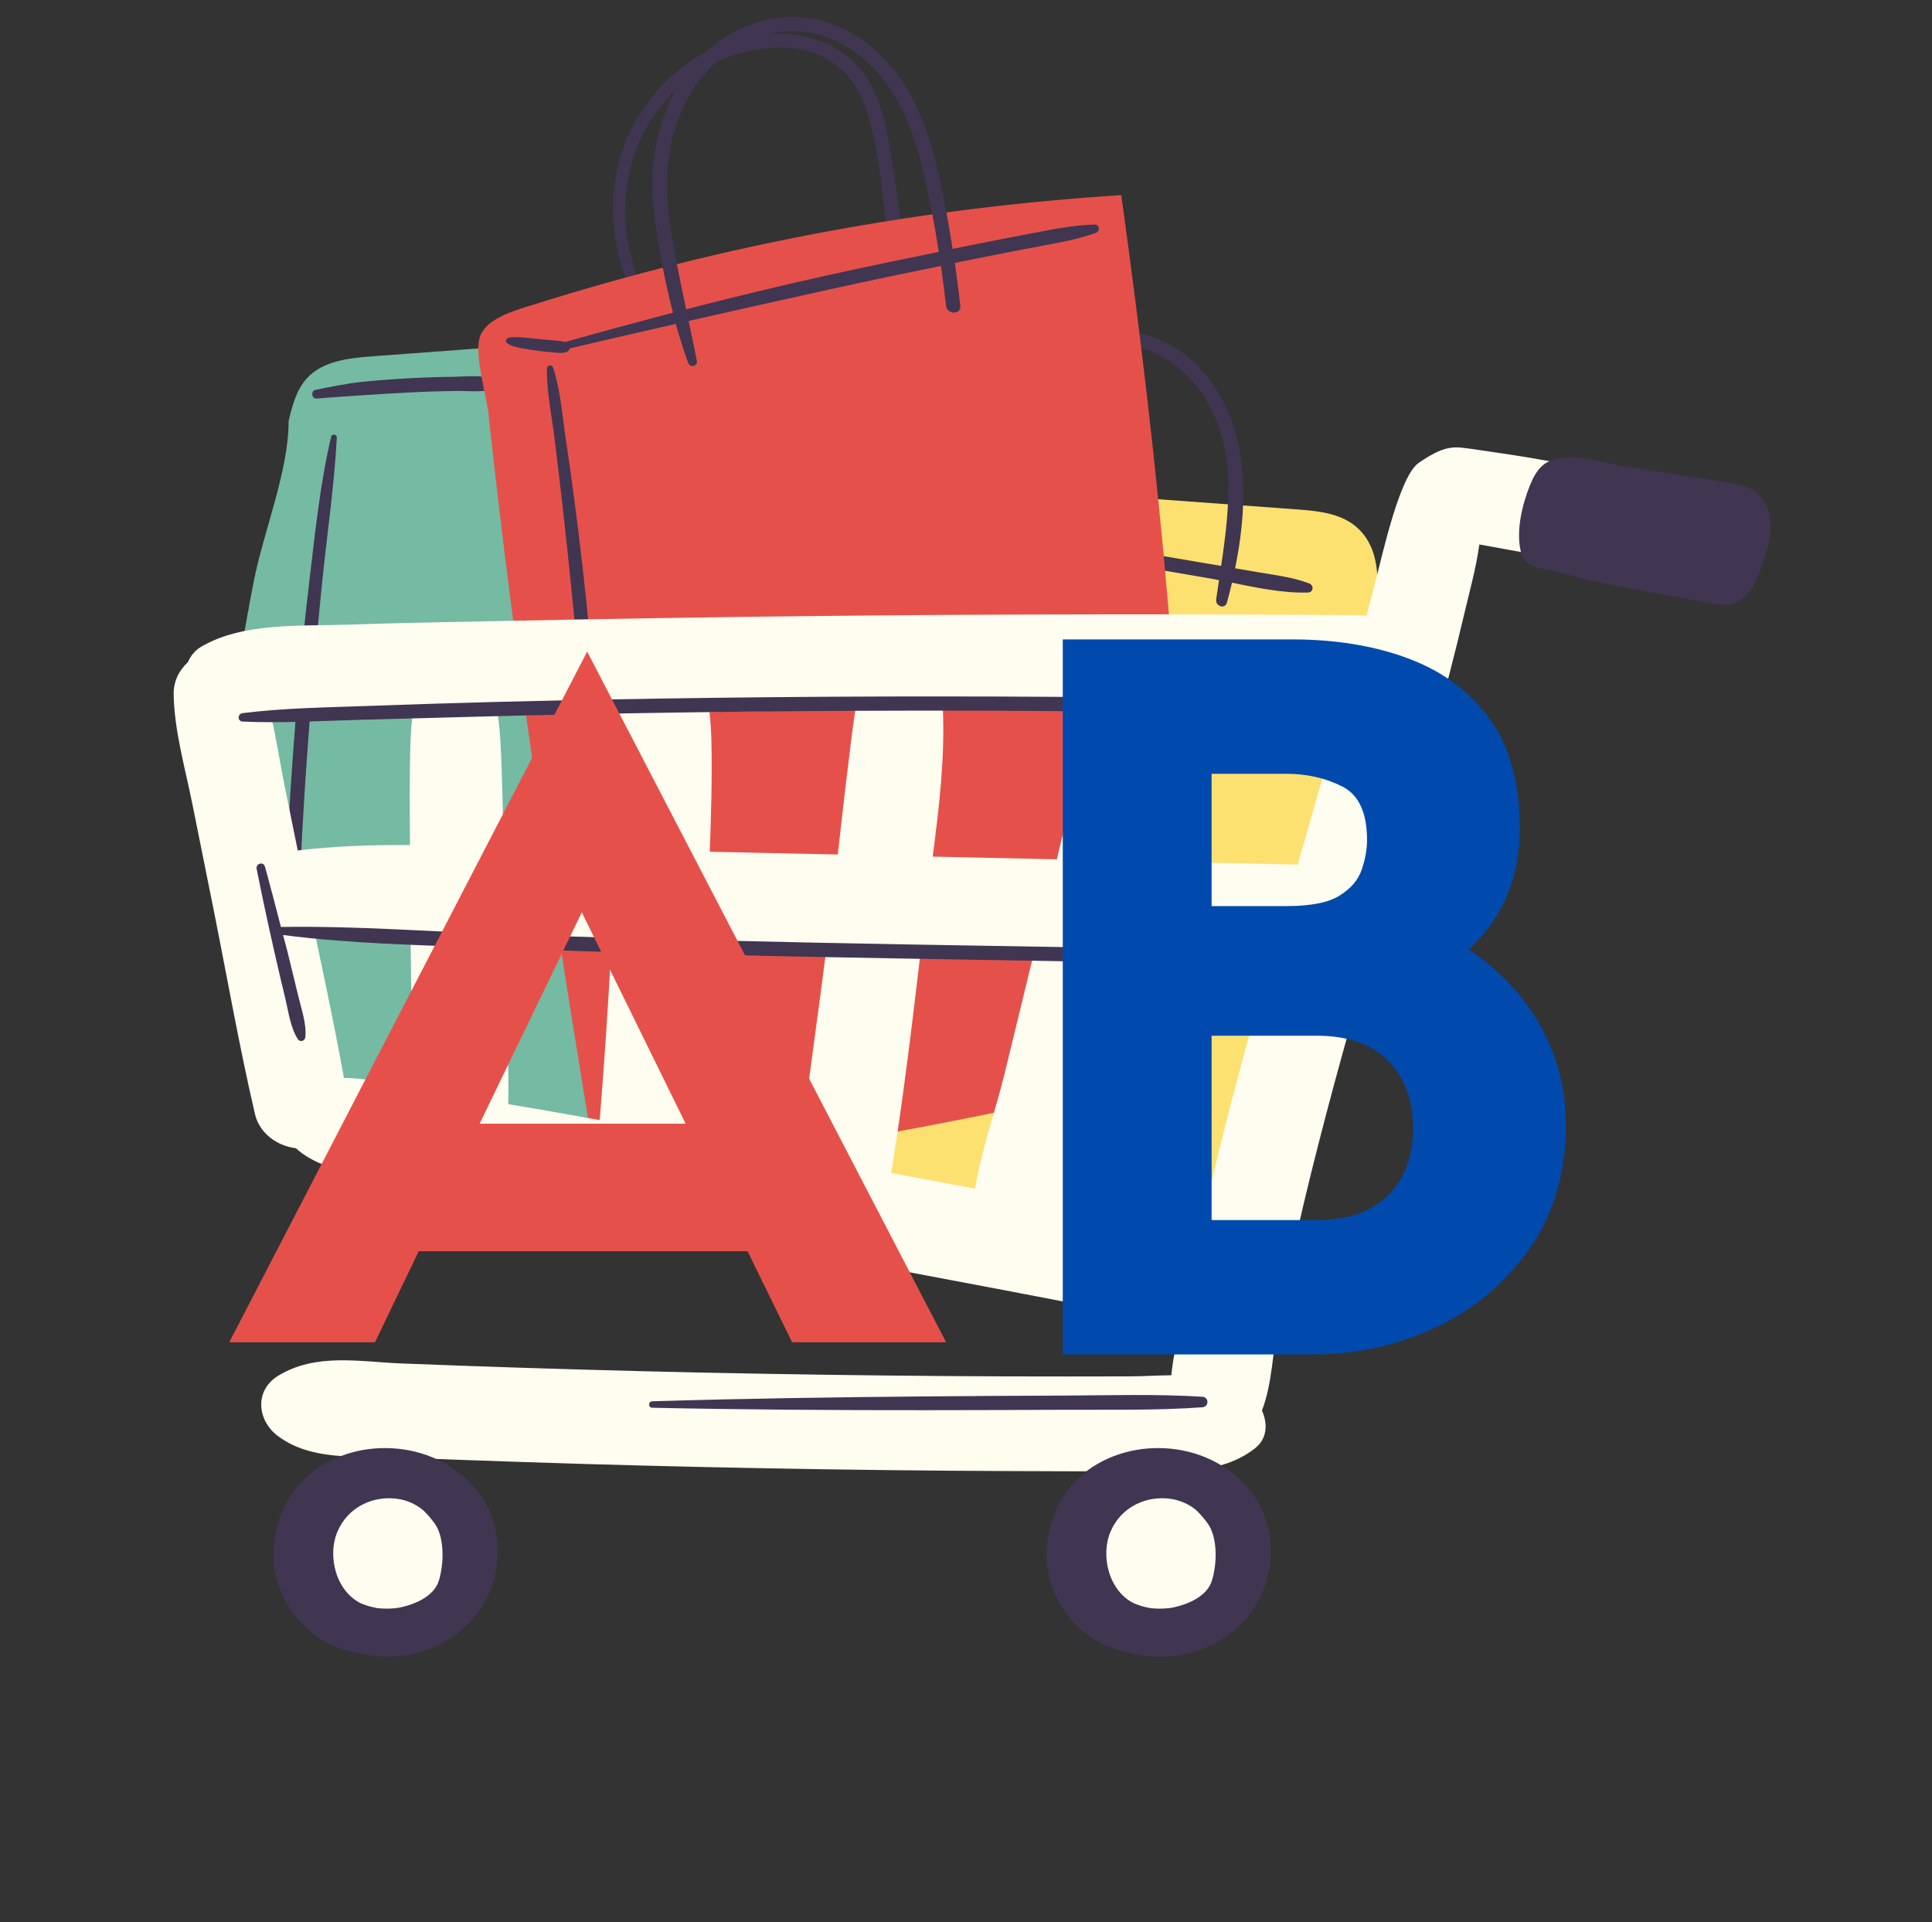 <svg xmlns="http://www.w3.org/2000/svg" version="1.1" xmlns:xlink="http://www.w3.org/1999/xlink" xmlns:svgjs="http://svgjs.dev/svgjs" width="195" height="194"><rect width="100%" height="100%" fill="#333333" stroke="none"/><svg xmlns="http://www.w3.org/2000/svg" xmlns:xlink="http://www.w3.org/1999/xlink" width="195" zoomAndPan="magnify" viewBox="0 0 146.25 145.5" height="194" preserveAspectRatio="xMidYMid meet" version="1.0"><defs><filter x="0%" y="0%" width="100%" height="100%" id="SvgjsFilter1011"><feColorMatrix values="0 0 0 0 1 0 0 0 0 1 0 0 0 0 1 0 0 0 1 0" color-interpolation-filters="sRGB"></feColorMatrix></filter><g></g><clipPath id="SvgjsClipPath1010"><path d="M 13 0.121 L 135 0.121 L 135 127 L 13 127 Z M 13 0.121 " clip-rule="nonzero"></path></clipPath><mask id="SvgjsMask1009"><g filter="url(#8b811d0b6f)"><rect x="-14.625" width="175.5" fill="#000000" y="-14.55" height="174.6" fill-opacity="0.24"></rect></g></mask><clipPath id="SvgjsClipPath1008"><path d="M 0.148 33 L 112 33 L 112 123 L 0.148 123 Z M 0.148 33 " clip-rule="nonzero"></path></clipPath><clipPath id="SvgjsClipPath1007"><path d="M 5 34 L 121.031 34 L 121.031 125.48 L 5 125.48 Z M 5 34 " clip-rule="nonzero"></path></clipPath><clipPath id="SvgjsClipPath1006"><rect x="0" width="122" y="0" height="127"></rect></clipPath></defs><g clip-path="url(#d0b3de4b34)"><g mask="url(#3cddf1e453)"><g transform="matrix(1, 0, 0, 1, 13, -0)"><g clip-path="url(#6a10543b0e)"><path fill="#fce170" d="M 85.145 38.559 C 86.691 38.672 88.348 38.824 89.562 39.793 C 91.809 41.586 91.414 45.051 90.793 47.855 C 87.449 62.934 83.688 77.918 79.512 92.785 C 79.219 93.832 78.879 94.945 78.043 95.641 C 75.746 97.508 71.965 95.363 69.625 94.613 C 67.086 93.805 64.77 93.516 62.129 93.461 C 55.59 93.32 49.219 90.473 43.043 88.523 C 41.824 88.137 40.441 87.598 40.043 86.383 C 39.797 85.637 40.004 84.828 40.211 84.07 C 41.812 78.18 43.457 72.297 45.02 66.398 C 45.84 63.297 46.66 60.199 47.48 57.102 C 48.176 54.469 49.809 51 49.809 48.293 C 50.617 45.246 51.273 37.004 54.852 35.762 C 56.199 35.293 57.633 36.109 58.926 36.414 C 61.371 36.988 63.941 37 66.441 37.184 C 72.676 37.641 78.91 38.098 85.145 38.559 Z M 85.145 38.559 " fill-opacity="1" fill-rule="nonzero"></path><path fill="#75baa3" d="M 8.848 31.879 C 9.121 30.723 9.43 29.512 10.234 28.633 C 11.438 27.32 13.398 27.105 15.176 26.973 C 21.371 26.512 27.562 26.051 33.758 25.59 C 36.324 25.398 39.277 25.352 41.016 27.25 C 42.211 28.559 42.473 30.445 42.66 32.211 C 44.648 50.848 44.539 69.707 42.344 88.324 C 32.422 87.836 22.531 86.73 12.746 85.012 C 11.414 84.781 9.984 84.484 9.066 83.492 C 8.281 82.648 8.02 81.461 7.789 80.332 C 6.926 76.133 6.062 71.93 5.199 67.727 C 4.398 63.824 3.234 60.258 4.004 56.34 C 4.816 52.223 5.406 48.059 6.223 43.941 C 6.965 40.203 8.848 35.66 8.848 31.879 Z M 8.848 31.879 " fill-opacity="1" fill-rule="nonzero"></path><path fill="#403651" d="M 54.57 12.414 C 54.879 14.34 55.152 16.297 55.281 18.242 C 55.32 18.828 54.344 18.961 54.258 18.383 C 53.73 14.867 53.676 11.121 52.375 7.766 C 50.062 1.793 42.285 3.012 38.391 6.555 C 36.348 8.418 35.008 10.902 34.535 13.621 C 34.273 15.141 34.285 16.723 34.52 18.246 C 34.742 19.656 35.301 20.949 35.613 22.328 C 35.656 22.512 35.41 22.699 35.273 22.527 C 34.168 21.168 33.734 19.215 33.516 17.516 C 33.293 15.77 33.418 13.961 33.855 12.258 C 35.293 6.656 40.812 2.051 46.75 2.586 C 49.699 2.855 52.152 4.418 53.301 7.184 C 53.988 8.836 54.289 10.656 54.57 12.414 Z M 86.113 44.168 C 84.902 43.703 83.609 43.547 82.336 43.332 C 81.723 43.227 81.109 43.125 80.496 43.02 C 81.613 37.551 81.594 31.289 77.254 27.32 C 75.324 25.555 72.762 24.691 70.168 25.227 C 68.91 25.488 67.727 26.062 66.723 26.863 C 65.859 27.547 64.688 28.727 64.668 29.902 C 64.664 30.199 65.016 30.301 65.219 30.129 C 65.633 29.781 65.855 29.273 66.203 28.859 C 66.602 28.391 67.047 27.957 67.539 27.582 C 68.488 26.867 69.609 26.383 70.789 26.203 C 73.242 25.832 75.562 26.965 77.176 28.77 C 80.742 32.758 80.164 37.938 79.438 42.836 C 79.125 42.785 78.816 42.73 78.504 42.68 C 75.953 42.246 73.398 41.812 70.844 41.379 C 65.832 40.527 60.824 39.617 55.766 39.105 C 55.488 39.074 55.438 39.523 55.703 39.586 C 60.73 40.797 65.848 41.605 70.941 42.477 C 73.434 42.902 75.922 43.328 78.41 43.754 C 78.695 43.801 78.988 43.863 79.277 43.918 C 79.203 44.41 79.129 44.895 79.062 45.375 C 78.992 45.898 79.734 46.145 79.883 45.602 C 80.016 45.113 80.141 44.613 80.258 44.109 C 82.168 44.496 84.129 44.91 86.02 44.852 C 86.43 44.84 86.473 44.309 86.113 44.168 Z M 21.383 28.52 C 20.219 28.535 19.059 28.574 17.898 28.637 C 16.738 28.699 15.582 28.789 14.426 28.906 C 13.219 29.027 12.062 29.281 10.875 29.512 C 10.508 29.582 10.59 30.199 10.965 30.168 C 13.312 29.984 15.68 29.832 18.035 29.707 C 19.191 29.645 20.355 29.609 21.516 29.594 C 22.531 29.578 23.801 29.758 24.742 29.32 C 24.938 29.23 24.922 28.918 24.742 28.82 C 23.793 28.324 22.422 28.504 21.383 28.52 Z M 12.066 33.059 C 11.238 36.59 10.863 40.246 10.434 43.848 C 10.004 47.43 9.656 51.02 9.367 54.613 C 9.078 58.207 8.852 61.809 8.68 65.41 C 8.594 67.211 8.52 69.012 8.473 70.812 C 8.426 72.625 8.293 74.516 8.539 76.312 C 8.586 76.648 9.152 76.641 9.211 76.312 C 9.496 74.645 9.457 72.887 9.52 71.199 C 9.586 69.398 9.652 67.598 9.738 65.797 C 9.91 62.129 10.137 58.465 10.422 54.809 C 10.699 51.215 11.027 47.625 11.391 44.039 C 11.758 40.402 12.309 36.766 12.496 33.117 C 12.512 32.871 12.121 32.816 12.066 33.059 Z M 12.066 33.059 " fill-opacity="1" fill-rule="nonzero"></path><path fill="#e5514a" d="M 24.043 31.961 C 24.02 31.734 23.996 31.508 23.973 31.281 C 23.816 29.855 22.836 26.738 23.359 25.414 C 23.91 24.012 26.203 23.434 27.488 23.027 C 41.879 18.496 56.82 15.719 71.879 14.77 C 74.738 35.387 76.82 56.133 76.844 76.941 C 76.844 78.074 76.82 79.293 76.16 80.215 C 75.402 81.273 74.016 81.648 72.746 81.945 C 60.617 84.754 48.363 87.012 36.027 88.711 C 34.957 88.859 33.758 88.969 32.898 88.32 C 32.059 87.684 31.824 86.543 31.656 85.504 C 29.457 72.152 27.383 58.848 25.648 45.434 C 25.07 40.945 24.535 36.457 24.043 31.961 Z M 24.043 31.961 " fill-opacity="1" fill-rule="nonzero"></path><path fill="#403651" d="M 69.863 16.996 C 68.184 17.035 66.473 17.41 64.824 17.715 C 63.191 18.016 61.562 18.344 59.938 18.672 C 59.66 18.727 59.387 18.789 59.113 18.844 C 58.754 16.531 58.32 14.227 57.746 11.965 C 56.785 8.191 55.039 4.637 51.57 2.562 C 47.676 0.238 42.875 1.25 39.836 4.504 C 37.039 7.504 36.008 11.852 36.488 15.848 C 36.797 18.449 37.273 21.098 37.945 23.672 C 35.215 24.387 32.488 25.121 29.77 25.895 C 29.566 25.828 29.328 25.805 29.184 25.789 C 28.789 25.75 28.391 25.715 27.992 25.68 C 27.566 25.641 27.141 25.598 26.715 25.559 C 26.52 25.539 26.32 25.52 26.121 25.52 C 25.922 25.52 25.656 25.5 25.469 25.578 C 25.324 25.637 25.227 25.836 25.367 25.957 C 25.656 26.207 26.152 26.293 26.52 26.367 C 26.949 26.449 27.387 26.512 27.82 26.566 C 28.219 26.617 28.613 26.66 29.016 26.691 C 29.332 26.715 30.023 26.801 30.129 26.371 C 32.801 25.742 35.477 25.129 38.152 24.52 C 38.434 25.52 38.742 26.508 39.094 27.473 C 39.246 27.883 39.836 27.723 39.75 27.289 C 39.551 26.289 39.336 25.293 39.125 24.297 C 42.719 23.48 46.316 22.676 49.914 21.883 C 52.68 21.273 55.453 20.695 58.227 20.129 C 58.371 21.133 58.5 22.141 58.617 23.148 C 58.695 23.828 59.777 23.836 59.699 23.148 C 59.574 22.066 59.43 20.988 59.277 19.906 C 59.465 19.867 59.656 19.824 59.848 19.785 C 61.473 19.457 63.105 19.141 64.734 18.824 C 66.465 18.488 68.285 18.219 69.949 17.637 C 70.285 17.52 70.25 16.984 69.863 16.996 Z M 49.812 20.801 C 46.168 21.605 42.547 22.48 38.941 23.41 C 38.562 21.629 38.191 19.844 37.887 18.047 C 37.25 14.312 37.223 10.633 39.176 7.223 C 41.371 3.391 46.059 1.082 50.27 3.09 C 53.762 4.758 55.617 8.184 56.574 11.758 C 57.215 14.156 57.684 16.605 58.062 19.066 C 55.309 19.629 52.559 20.195 49.812 20.801 Z M 49.812 20.801 " fill-opacity="1" fill-rule="nonzero"></path><path fill="#403651" d="M 31.633 48 C 31.305 44.605 30.922 41.215 30.477 37.832 C 30.27 36.266 30.051 34.695 29.816 33.129 C 29.555 31.387 29.422 29.508 28.875 27.832 C 28.789 27.578 28.41 27.617 28.402 27.895 C 28.371 29.66 28.773 31.488 28.984 33.242 C 29.188 34.898 29.387 36.559 29.574 38.215 C 29.957 41.602 30.309 44.988 30.625 48.383 C 30.941 51.777 31.207 55.176 31.438 58.574 C 31.668 61.906 31.57 65.387 32.188 68.676 C 32.258 69.051 32.77 68.918 32.805 68.594 C 33.168 65.188 32.688 61.594 32.465 58.188 C 32.246 54.789 31.961 51.391 31.633 48 Z M 31.633 48 " fill-opacity="1" fill-rule="nonzero"></path><g clip-path="url(#3415ca90ea)"><path fill="#fffcf0" d="M 111.105 37.742 C 110.414 36.746 109.598 35.992 108.414 35.668 C 107.871 35.52 107.289 35.457 106.734 35.352 C 105.613 35.145 104.492 34.945 103.371 34.75 C 102.25 34.551 101.121 34.379 99.992 34.215 C 99.199 34.102 98.402 33.969 97.605 33.883 C 96.387 33.754 95.43 34.34 94.414 35.023 C 92.969 35.992 91.719 41.691 91.066 44.23 C 90.863 45.023 90.645 45.812 90.441 46.605 C 89.508 46.547 88.574 46.555 87.641 46.551 C 85.848 46.539 84.059 46.527 82.266 46.52 C 78.387 46.504 74.504 46.5 70.621 46.504 C 63.008 46.512 55.395 46.555 47.785 46.641 C 40.172 46.727 32.559 46.848 24.945 47.008 C 21.066 47.09 17.184 47.148 13.305 47.285 C 9.754 47.41 5.344 47.094 2.191 48.98 C 1.738 49.254 1.418 49.672 1.215 50.137 C 0.555 50.742 0.129 51.582 0.145 52.547 C 0.188 55.273 1 58.086 1.539 60.75 C 2.066 63.371 2.594 65.992 3.121 68.613 C 4.172 73.848 5.094 79.133 6.301 84.336 C 6.637 85.773 7.973 86.754 9.395 86.914 C 11.488 88.816 14.836 88.922 17.508 89.387 C 20.574 89.922 23.637 90.461 26.699 91.008 C 32.68 92.074 38.66 93.137 44.633 94.23 C 50.609 95.32 56.582 96.438 62.551 97.574 C 65.461 98.129 68.371 98.688 71.277 99.254 C 72.832 99.555 74.59 100.066 76.344 100.438 C 76.066 101.617 75.785 102.875 75.668 104.102 C 74.539 104.117 73.43 104.184 72.457 104.188 C 69.324 104.195 66.195 104.199 63.062 104.188 C 56.945 104.164 50.832 104.098 44.719 103.988 C 38.602 103.883 32.488 103.727 26.379 103.531 C 23.395 103.434 20.414 103.328 17.434 103.211 C 14.215 103.086 10.918 102.391 8.051 104.145 C 6.227 105.262 6.477 107.551 8.051 108.715 C 10.605 110.602 13.941 110.195 16.988 110.32 C 20.117 110.445 23.246 110.562 26.379 110.664 C 32.641 110.875 38.902 111.035 45.164 111.148 C 51.277 111.262 57.395 111.332 63.508 111.355 C 66.641 111.367 69.773 111.387 72.906 111.359 C 76.055 111.336 79.398 111.656 81.984 109.648 C 82.957 108.891 82.965 107.746 82.527 106.773 C 83.324 104.734 83.359 102.125 83.738 100.152 C 84.32 97.109 84.984 94.082 85.699 91.07 C 87.137 85.031 88.797 79.047 90.508 73.082 C 92.215 67.105 93.977 61.145 95.617 55.145 C 96.398 52.285 97.152 49.418 97.828 46.531 C 98.223 44.84 98.738 43.027 98.984 41.215 C 100.09 41.418 101.199 41.621 102.305 41.816 C 103.266 41.988 104.227 42.164 105.184 42.34 C 105.781 42.453 106.379 42.57 106.98 42.652 C 108.07 42.801 109.062 42.609 109.988 41.996 C 111.309 41.129 112.109 39.184 111.105 37.742 Z M 13.035 81.598 C 12.379 77.914 11.594 74.246 10.82 70.578 C 13.219 70.902 15.652 71.055 18.082 71.133 C 18.105 72.953 18.125 74.777 18.148 76.598 C 18.172 78.496 18.137 80.418 18.18 82.332 C 16.512 82.016 14.746 81.605 13.035 81.598 Z M 18.031 57.945 C 18.004 59.953 18.023 61.961 18.035 63.969 C 15.191 63.945 12.348 64.039 9.539 64.379 C 9.207 62.742 8.875 61.102 8.539 59.461 C 8.215 57.867 7.965 56.172 7.598 54.531 C 9.523 54.609 11.492 54.465 13.305 54.434 C 14.941 54.406 16.574 54.359 18.207 54.316 C 18.059 55.57 18.047 56.844 18.031 57.945 Z M 32.398 84.789 C 30.984 84.543 29.574 84.277 28.164 84.035 C 27.266 83.883 26.371 83.734 25.473 83.582 C 25.555 81.035 25.344 78.414 25.309 75.906 L 25.246 71.281 C 27.93 71.34 30.609 71.398 33.289 71.457 C 33.051 75.906 32.758 80.352 32.398 84.789 Z M 33.801 58.285 C 33.742 60.297 33.672 62.305 33.605 64.316 C 30.938 64.258 28.273 64.199 25.609 64.141 C 25.445 64.137 25.281 64.133 25.121 64.129 C 25.078 62.066 25.043 60.004 24.965 57.945 C 24.918 56.809 24.879 55.469 24.688 54.16 C 24.773 54.156 24.859 54.156 24.945 54.152 C 27.93 54.09 30.918 54.059 33.902 54.008 C 33.766 55.551 33.832 57.141 33.801 58.285 Z M 47.484 87.484 C 47.023 87.402 46.566 87.312 46.105 87.23 C 43.883 86.824 41.656 86.441 39.43 86.039 C 39.859 81.238 40.168 76.43 40.41 71.613 C 42.043 71.652 43.676 71.688 45.309 71.723 C 46.727 71.754 48.145 71.785 49.559 71.816 C 48.895 77.043 48.145 82.258 47.484 87.484 Z M 51.191 58.035 C 50.914 60.25 50.668 62.469 50.418 64.684 C 48.715 64.648 47.012 64.609 45.309 64.574 C 43.781 64.539 42.258 64.508 40.73 64.473 C 40.828 61.715 40.914 58.953 40.855 56.195 C 40.844 55.594 40.809 54.77 40.707 53.895 C 43.066 53.859 45.426 53.805 47.785 53.777 C 49.105 53.762 50.43 53.766 51.75 53.75 C 51.52 55.172 51.367 56.609 51.191 58.035 Z M 63.055 81.23 C 62.379 84.008 61.301 87.027 60.809 89.973 C 58.691 89.578 56.578 89.184 54.461 88.789 C 55.371 83.215 56.039 77.582 56.703 71.973 C 59.555 72.035 62.406 72.098 65.262 72.16 C 64.527 75.184 63.789 78.207 63.055 81.23 Z M 57.602 64.844 C 58.09 61.145 58.531 57.395 58.375 53.707 C 62.203 53.684 66.027 53.645 69.852 53.637 C 69.27 55.473 68.887 57.398 68.414 59.266 C 67.926 61.188 67.465 63.121 67 65.047 C 63.867 64.98 60.734 64.91 57.602 64.844 Z M 78.68 89.574 C 78.398 90.754 78.137 91.941 77.875 93.125 C 76.43 92.863 74.965 92.68 73.625 92.418 C 71.781 92.059 69.938 91.707 68.094 91.352 C 68.906 88.668 69.34 85.75 69.973 83.133 C 70.844 79.531 71.719 75.926 72.59 72.32 C 76.125 72.398 79.66 72.477 83.195 72.555 C 81.586 78.199 80.027 83.859 78.68 89.574 Z M 85.227 65.457 C 85.203 65.453 85.18 65.449 85.152 65.445 C 81.539 65.367 77.922 65.289 74.305 65.211 C 74.629 63.859 74.969 62.512 75.281 61.156 C 75.848 58.707 76.637 56.172 76.855 53.637 C 78.66 53.641 80.461 53.637 82.266 53.645 C 84.059 53.652 85.848 53.66 87.641 53.672 C 87.945 53.672 88.254 53.684 88.562 53.691 C 87.484 57.621 86.359 61.539 85.227 65.457 Z M 21.086 117.57 C 21.359 118.371 21.508 119.273 21.18 120.055 C 20.918 120.68 20.379 121.156 19.781 121.473 C 19.184 121.793 18.523 121.969 17.867 122.141 C 16.66 122.461 15.352 122.773 14.191 122.309 C 13.316 121.957 12.656 121.199 12.215 120.363 C 11.395 118.816 11.25 116.891 11.988 115.301 C 12.387 114.441 13.051 113.711 13.863 113.215 C 14.5 112.828 15.375 112.492 16.137 112.516 C 16.855 112.539 17.598 113.113 18.145 113.531 C 19.492 114.551 20.539 115.969 21.086 117.57 Z M 79.605 117.57 C 79.879 118.371 80.027 119.273 79.699 120.055 C 79.438 120.68 78.902 121.156 78.305 121.473 C 77.703 121.793 77.043 121.969 76.391 122.141 C 75.18 122.461 73.875 122.773 72.715 122.309 C 71.836 121.957 71.176 121.199 70.734 120.363 C 69.914 118.816 69.77 116.891 70.508 115.301 C 70.906 114.441 71.574 113.711 72.383 113.215 C 73.023 112.828 73.895 112.492 74.66 112.516 C 75.375 112.539 76.117 113.113 76.668 113.531 C 78.012 114.551 79.059 115.969 79.605 117.57 Z M 79.605 117.57 " fill-opacity="1" fill-rule="nonzero"></path></g><g clip-path="url(#000a30a4d1)"><path fill="#403651" d="M 18.422 109.887 C 16.141 109.332 13.637 109.621 11.594 110.793 C 9.367 112.062 8.027 114.281 7.75 116.801 C 7.438 119.605 8.746 122.336 11.051 123.926 C 11.984 124.574 13.078 124.953 14.195 125.141 C 15.258 125.406 16.367 125.48 17.496 125.332 C 19.961 125 22.27 123.637 23.566 121.48 C 24.832 119.371 25.031 116.676 24.062 114.418 C 23.074 112.105 20.836 110.473 18.422 109.887 Z M 20.227 119.633 C 19.859 120.844 18.426 121.438 17.289 121.68 C 17.227 121.691 17.047 121.723 16.988 121.73 C 16.754 121.754 16.52 121.77 16.285 121.77 C 16.078 121.77 15.875 121.758 15.668 121.742 C 15.66 121.742 15.621 121.738 15.578 121.734 C 15.512 121.719 15.395 121.699 15.371 121.691 C 15.176 121.652 14.984 121.602 14.793 121.543 C 14.719 121.523 14.391 121.391 14.352 121.383 C 12.438 120.48 11.727 117.762 12.578 115.863 C 13.383 114.059 15.273 113.172 17.168 113.469 C 18.453 113.672 19.613 114.559 20.148 115.75 C 20.395 116.301 20.5 117 20.5 117.703 C 20.5 118.383 20.398 119.07 20.227 119.633 Z M 76.941 109.887 C 74.66 109.332 72.16 109.621 70.113 110.793 C 67.887 112.062 66.547 114.281 66.27 116.801 C 65.957 119.605 67.266 122.336 69.57 123.926 C 70.504 124.574 71.598 124.953 72.715 125.141 C 73.777 125.406 74.891 125.48 76.016 125.332 C 78.48 125 80.793 123.637 82.086 121.48 C 83.352 119.371 83.551 116.676 82.586 114.418 C 81.594 112.105 79.355 110.473 76.941 109.887 Z M 78.746 119.633 C 78.379 120.844 76.945 121.438 75.809 121.68 C 75.75 121.691 75.566 121.723 75.508 121.73 C 75.273 121.754 75.039 121.77 74.805 121.77 C 74.598 121.77 74.395 121.758 74.188 121.742 C 74.184 121.742 74.141 121.738 74.098 121.734 C 74.031 121.719 73.918 121.699 73.891 121.691 C 73.695 121.652 73.504 121.602 73.312 121.543 C 73.242 121.523 72.91 121.391 72.875 121.383 C 70.957 120.48 70.25 117.762 71.098 115.863 C 71.902 114.059 73.793 113.172 75.688 113.469 C 76.977 113.672 78.137 114.559 78.668 115.75 C 78.914 116.301 79.023 117 79.023 117.703 C 79.02 118.383 78.918 119.07 78.746 119.633 Z M 92.273 54.137 C 89.047 54.344 85.762 54.09 82.531 54.027 C 79.414 53.969 76.297 53.922 73.18 53.887 C 61.875 53.75 50.57 53.762 39.27 53.922 C 33.684 54 28.098 54.113 22.516 54.266 C 19.656 54.34 16.801 54.414 13.941 54.496 C 11.09 54.582 8.227 54.746 5.375 54.621 C 4.953 54.602 4.973 54.027 5.375 53.98 C 8.598 53.582 11.867 53.547 15.113 53.43 C 18.227 53.316 21.344 53.219 24.461 53.137 C 35.762 52.852 47.066 52.711 58.367 52.719 C 63.953 52.719 69.539 52.758 75.125 52.832 C 77.984 52.871 80.844 52.918 83.699 52.977 C 86.547 53.031 89.445 52.957 92.273 53.289 C 92.809 53.352 92.828 54.102 92.273 54.137 Z M 86.695 73.082 C 83.809 73.215 80.887 73.016 77.996 72.957 C 75.207 72.902 72.414 72.852 69.625 72.801 C 59.496 72.625 49.371 72.477 39.246 72.227 C 34.082 72.102 28.922 71.949 23.762 71.738 C 18.664 71.531 13.488 71.434 8.426 70.777 C 8.539 71.215 8.664 71.648 8.773 72.086 C 9.047 73.191 9.316 74.301 9.582 75.41 C 9.812 76.383 10.211 77.492 10.117 78.496 C 10.09 78.797 9.711 78.926 9.539 78.652 C 8.98 77.77 8.832 76.555 8.59 75.551 C 8.332 74.484 8.078 73.414 7.836 72.344 C 7.336 70.156 6.867 67.969 6.426 65.773 C 6.348 65.367 6.941 65.195 7.055 65.598 C 7.477 67.117 7.871 68.645 8.266 70.168 C 14.066 70.078 19.902 70.547 25.699 70.742 C 35.867 71.09 46.039 71.32 56.215 71.5 C 61.32 71.59 66.426 71.672 71.531 71.762 C 74.066 71.809 76.602 71.855 79.133 71.91 C 81.648 71.961 84.191 71.914 86.695 72.152 C 87.285 72.207 87.301 73.055 86.695 73.082 Z M 67.508 106.715 C 64.07 106.73 60.633 106.746 57.195 106.746 C 50.254 106.75 43.316 106.711 36.375 106.562 C 36.059 106.559 36.059 106.082 36.375 106.074 C 43.312 105.863 50.254 105.762 57.195 105.703 C 60.633 105.672 64.07 105.656 67.508 105.641 C 71.008 105.625 74.523 105.512 78.016 105.73 C 78.531 105.762 78.527 106.492 78.016 106.527 C 74.523 106.777 71.008 106.699 67.508 106.715 Z M 121.031 39.949 C 121.008 40.922 120.691 41.863 120.375 42.785 C 119.965 43.977 119.398 45.328 118.188 45.691 C 117.559 45.883 116.883 45.754 116.238 45.625 C 112.484 44.875 108.605 44.352 104.926 43.289 C 103.816 42.969 102.48 43.137 102.141 41.82 C 101.73 40.23 102.223 38.203 102.82 36.727 C 102.879 36.578 102.945 36.43 103.012 36.289 C 103.184 35.934 103.395 35.602 103.672 35.328 C 105.105 33.918 108.164 35.016 109.859 35.281 C 112.438 35.688 115.016 36.09 117.594 36.496 C 118.438 36.629 119.328 36.781 119.988 37.324 C 120.742 37.941 121.059 38.973 121.031 39.949 Z M 121.031 39.949 " fill-opacity="1" fill-rule="nonzero"></path></g></g></g></g></g><g fill="#e5514a" fill-opacity="1"><g transform="translate(17.76, 101.605)"><g><path d="M 42.203 0 L 38.828 -6.891 L 13.938 -6.891 L 10.625 0 L -0.406 0 L 26.688 -52.281 L 53.859 0 Z M 26.281 -32.547 L 18.547 -16.547 L 34.141 -16.547 Z M 26.281 -32.547 "></path></g></g></g><g fill="#004aad" fill-opacity="1"><g transform="translate(75.295, 102.527)"><g><path d="M 24.047 0 L 5.156 0 L 5.156 -54.125 L 22.516 -54.125 C 25.859 -54.125 28.828 -53.629 31.422 -52.641 C 34.016 -51.648 36.051 -50.113 37.531 -48.031 C 39.008 -45.945 39.75 -43.207 39.75 -39.812 C 39.75 -36.082 38.461 -33.031 35.891 -30.656 C 38.316 -29.008 40.145 -27.047 41.375 -24.766 C 42.613 -22.492 43.234 -20.051 43.234 -17.438 C 43.234 -13.758 42.32 -10.625 40.5 -8.031 C 38.688 -5.438 36.328 -3.445 33.422 -2.062 C 30.516 -0.688 27.391 0 24.047 0 Z M 16.422 -10.172 L 24.406 -10.172 C 26.738 -10.172 28.531 -10.801 29.781 -12.062 C 31.039 -13.32 31.672 -14.992 31.672 -17.078 C 31.672 -19.254 31.039 -20.973 29.781 -22.234 C 28.531 -23.492 26.738 -24.125 24.406 -24.125 L 16.422 -24.125 Z M 16.422 -33.938 L 22.094 -33.938 C 23.926 -33.938 25.266 -34.203 26.109 -34.734 C 26.961 -35.266 27.52 -35.914 27.781 -36.688 C 28.051 -37.469 28.188 -38.219 28.188 -38.938 C 28.188 -41.02 27.555 -42.375 26.297 -43 C 25.035 -43.633 23.633 -43.953 22.094 -43.953 L 16.422 -43.953 Z M 16.422 -33.938 "></path></g></g></g></svg><style>@media (prefers-color-scheme: light) { :root { filter: none; } }
@media (prefers-color-scheme: dark) { :root { filter: none; } }
</style></svg>